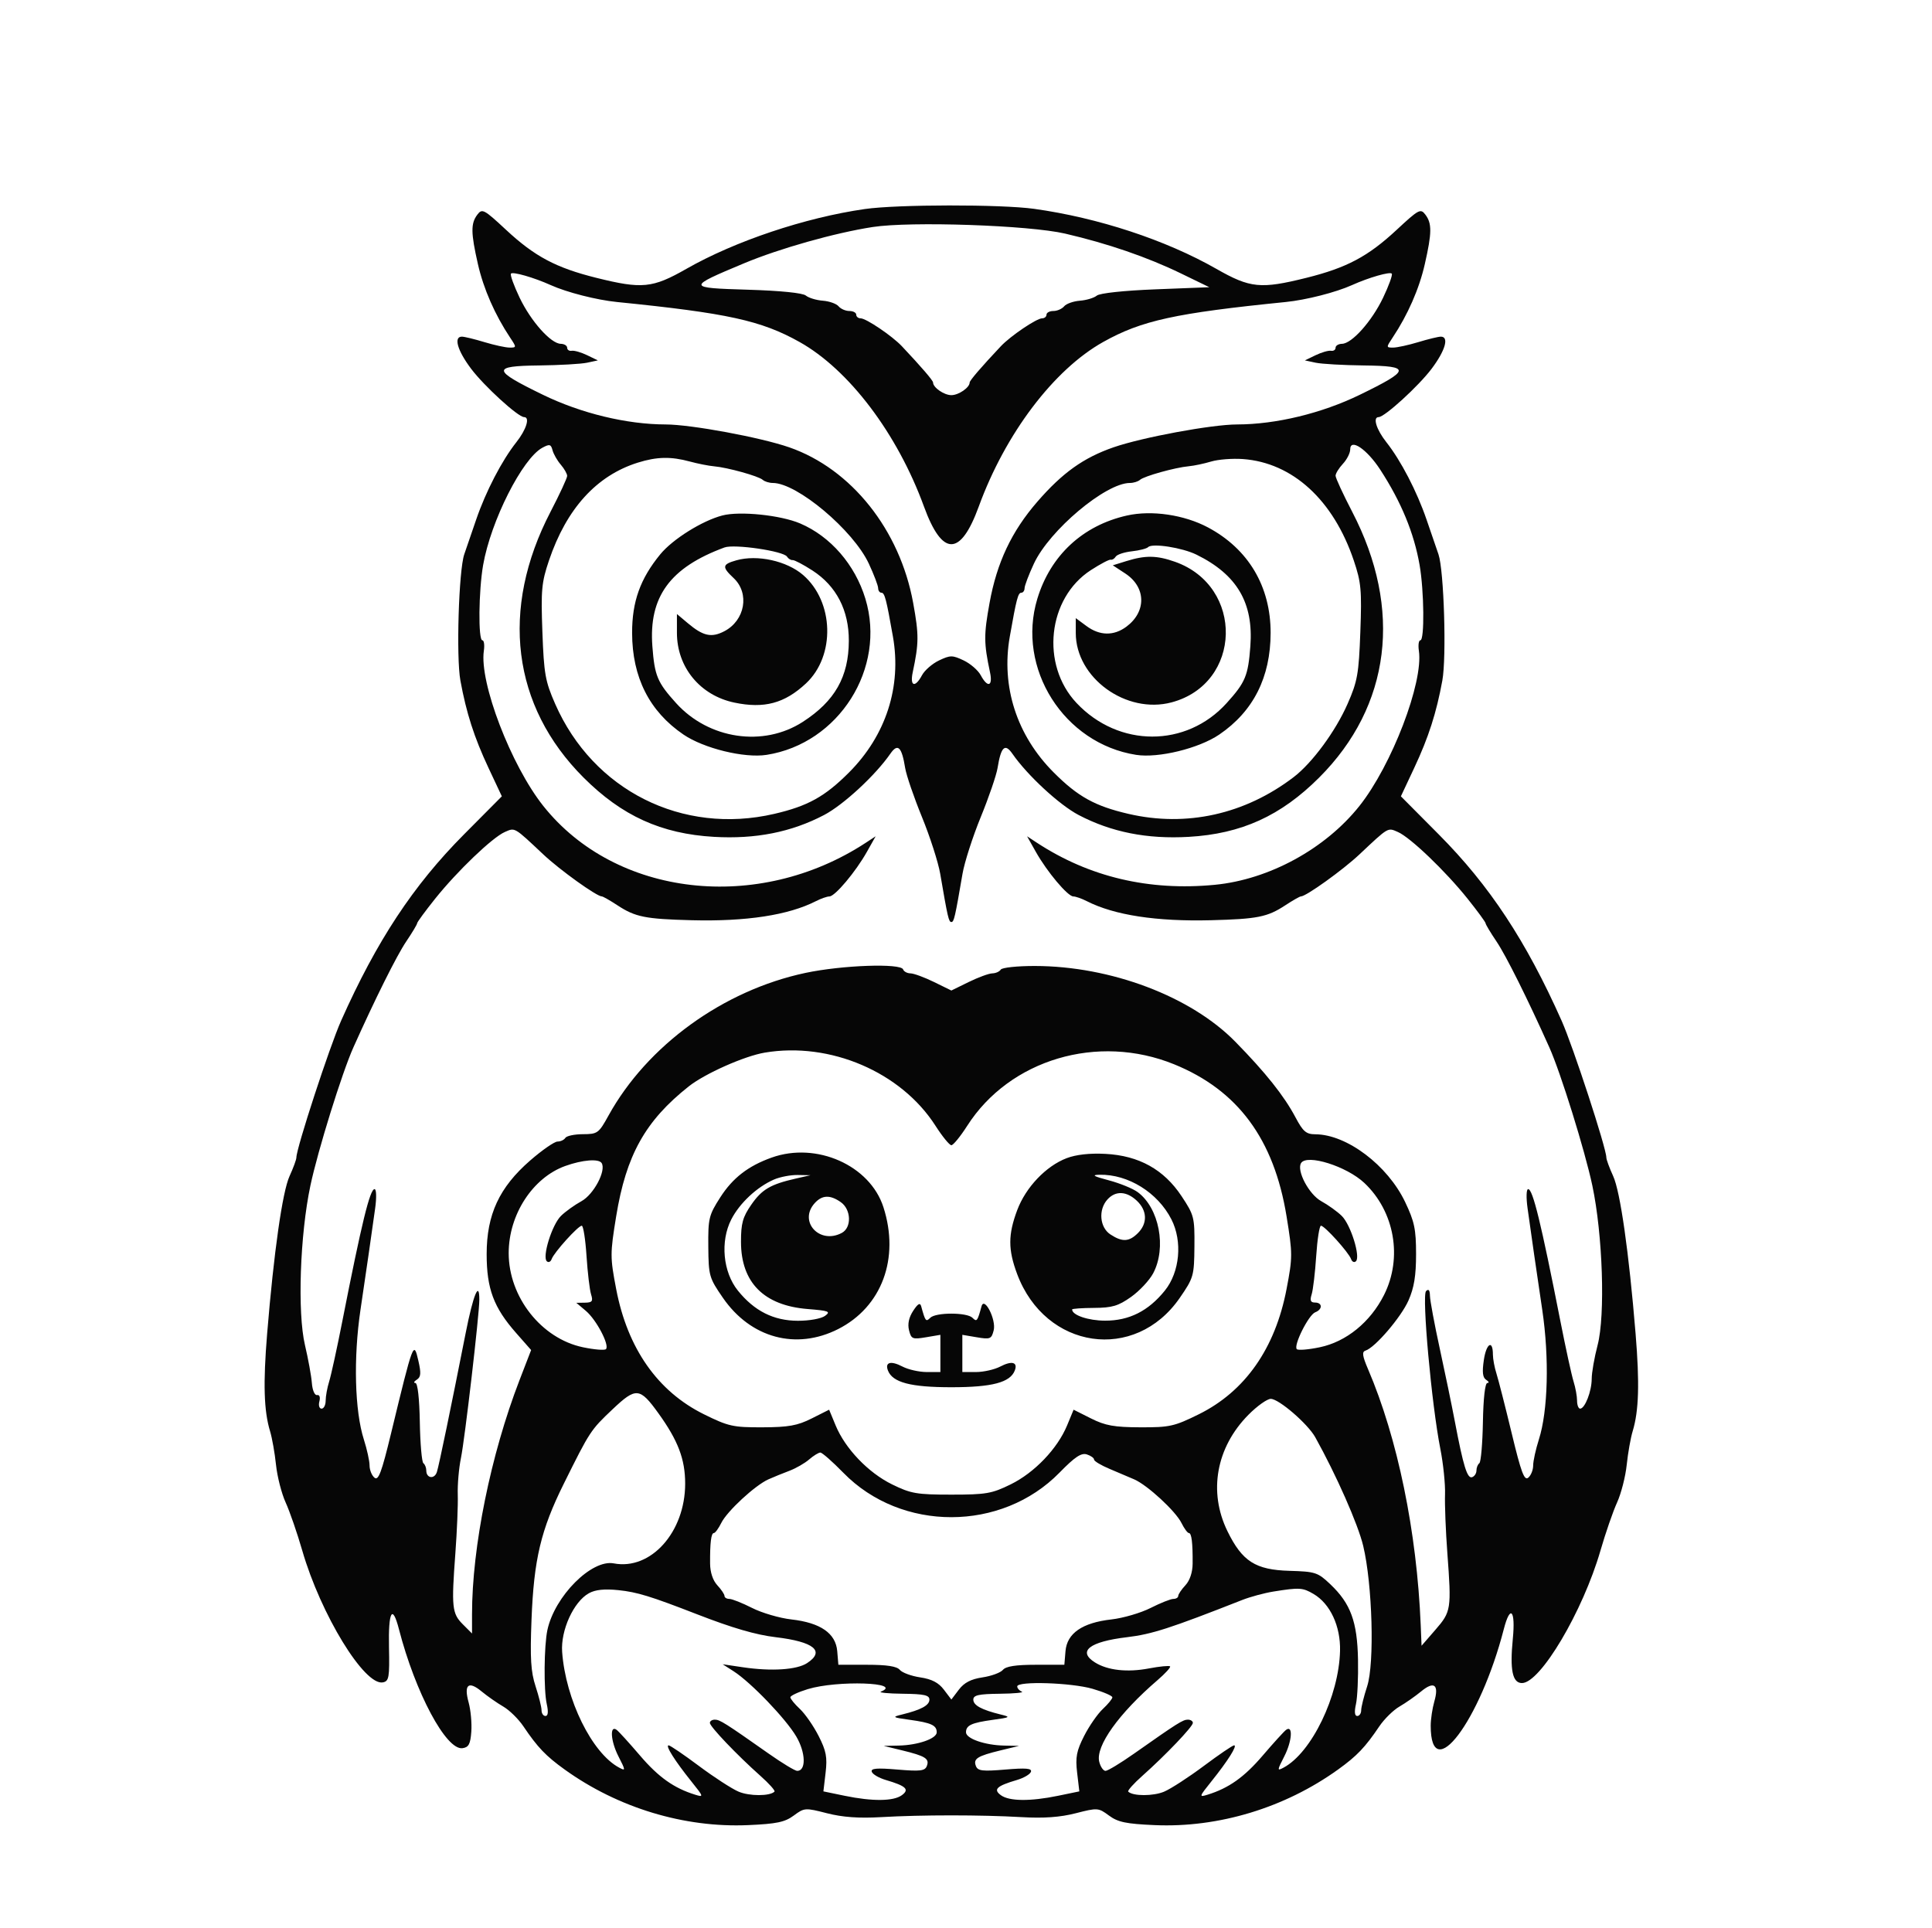 <svg xmlns="http://www.w3.org/2000/svg" width="528" height="527" viewBox="0 0 528 527" version="1.1"><path d="M 236.346 57.132 C 220.015 59.479, 200.870 65.898, 187.579 73.481 C 178.323 78.762, 175.477 79.046, 162.974 75.934 C 151.954 73.191, 146.128 70.096, 138.332 62.844 C 132.255 57.191, 131.768 56.931, 130.459 58.659 C 128.632 61.069, 128.662 63.621, 130.619 72.221 C 132.146 78.938, 135.260 86.042, 139.397 92.250 C 141.188 94.937, 141.185 95, 139.274 95 C 138.198 95, 135.109 94.330, 132.409 93.511 C 129.709 92.692, 126.938 92.017, 126.250 92.011 C 123.910 91.991, 124.991 95.788, 128.750 100.786 C 132.321 105.534, 141.599 114, 143.232 114 C 144.900 114, 143.853 117.398, 141.119 120.856 C 137.144 125.884, 132.790 134.268, 130.138 142 C 128.912 145.575, 127.445 149.850, 126.878 151.500 C 125.374 155.880, 124.647 179.592, 125.822 186 C 127.447 194.872, 129.592 201.542, 133.491 209.850 L 137.148 217.643 126.785 228.071 C 112.907 242.037, 102.946 257.147, 93.212 279 C 90.087 286.016, 81 313.810, 81 316.353 C 81 316.911, 80.162 319.198, 79.137 321.434 C 77.189 325.688, 74.833 342.239, 73.007 364.500 C 71.889 378.122, 72.115 385.614, 73.808 391.176 C 74.365 393.004, 75.095 397.132, 75.431 400.350 C 75.766 403.567, 76.952 408.200, 78.066 410.645 C 79.180 413.089, 81.224 419.007, 82.609 423.795 C 87.670 441.286, 99.630 460.825, 104.655 459.811 C 106.305 459.478, 106.480 458.465, 106.309 450.219 C 106.106 440.375, 107.230 438.315, 109.020 445.250 C 113.510 462.647, 121.944 478.436, 126.406 477.799 C 128.093 477.558, 128.559 476.681, 128.806 473.282 C 128.974 470.963, 128.646 467.376, 128.076 465.312 C 126.723 460.414, 128.010 459.307, 131.606 462.276 C 133.198 463.590, 135.871 465.458, 137.546 466.427 C 139.221 467.397, 141.696 469.828, 143.046 471.831 C 146.923 477.583, 149.157 479.920, 154.330 483.640 C 168.881 494.100, 186.990 499.589, 204.432 498.826 C 212.257 498.484, 214.485 498.018, 216.927 496.212 C 219.824 494.070, 220.051 494.054, 226.004 495.580 C 230.271 496.673, 234.729 496.993, 240.805 496.642 C 251.915 496.001, 268.085 496.001, 279.195 496.642 C 285.271 496.993, 289.729 496.673, 293.996 495.580 C 299.949 494.054, 300.176 494.070, 303.073 496.212 C 305.515 498.018, 307.743 498.484, 315.568 498.826 C 333.010 499.589, 351.119 494.100, 365.670 483.640 C 370.843 479.920, 373.077 477.583, 376.954 471.831 C 378.304 469.828, 380.779 467.397, 382.454 466.427 C 384.129 465.458, 386.802 463.590, 388.394 462.276 C 391.927 459.360, 393.313 460.422, 391.990 465.034 C 391.446 466.933, 391 469.915, 391 471.662 C 391 488.276, 404.472 470.468, 410.980 445.250 C 412.743 438.420, 414.216 440.033, 413.437 447.940 C 412.602 456.412, 413.347 460, 415.941 460 C 420.973 460, 432.589 440.393, 437.391 423.795 C 438.776 419.007, 440.820 413.089, 441.934 410.645 C 443.048 408.200, 444.234 403.567, 444.569 400.350 C 444.905 397.132, 445.635 393.004, 446.192 391.176 C 447.885 385.614, 448.111 378.122, 446.993 364.500 C 445.167 342.239, 442.811 325.688, 440.863 321.434 C 439.838 319.198, 439 316.911, 439 316.353 C 439 313.810, 429.913 286.016, 426.788 279 C 417.054 257.147, 407.093 242.037, 393.215 228.071 L 382.852 217.643 386.509 209.850 C 390.408 201.542, 392.553 194.872, 394.178 186 C 395.353 179.592, 394.626 155.880, 393.122 151.500 C 392.555 149.850, 391.088 145.575, 389.862 142 C 387.210 134.268, 382.856 125.884, 378.881 120.856 C 376.147 117.398, 375.100 114, 376.768 114 C 378.401 114, 387.679 105.534, 391.250 100.786 C 395.009 95.788, 396.090 91.991, 393.750 92.011 C 393.063 92.017, 390.291 92.692, 387.591 93.511 C 384.891 94.330, 381.802 95, 380.726 95 C 378.815 95, 378.812 94.937, 380.603 92.250 C 384.740 86.042, 387.854 78.938, 389.381 72.221 C 391.338 63.621, 391.368 61.069, 389.541 58.659 C 388.232 56.931, 387.745 57.191, 381.668 62.844 C 373.872 70.096, 368.046 73.191, 357.026 75.934 C 344.523 79.046, 341.677 78.762, 332.421 73.481 C 318.594 65.592, 300.147 59.518, 282.608 57.078 C 273.555 55.819, 245.248 55.852, 236.346 57.132 M 238.500 62.047 C 228.175 63.642, 213.062 67.904, 203.376 71.950 C 187.640 78.526, 187.661 78.678, 204.375 79.181 C 213.263 79.448, 219.371 80.063, 220.232 80.778 C 221.003 81.417, 223.092 82.051, 224.874 82.187 C 226.657 82.323, 228.595 83.012, 229.180 83.717 C 229.766 84.423, 231.090 85, 232.122 85 C 233.155 85, 234 85.450, 234 86 C 234 86.550, 234.538 87, 235.196 87 C 236.709 87, 243.830 91.818, 246.486 94.639 C 251.840 100.326, 255 104.002, 255 104.545 C 255 105.919, 258.011 108, 260 108 C 261.989 108, 265 105.919, 265 104.545 C 265 104.002, 268.160 100.326, 273.514 94.639 C 276.170 91.818, 283.291 87, 284.804 87 C 285.462 87, 286 86.550, 286 86 C 286 85.450, 286.845 85, 287.878 85 C 288.910 85, 290.234 84.423, 290.820 83.717 C 291.405 83.012, 293.343 82.323, 295.126 82.187 C 296.908 82.051, 298.987 81.426, 299.744 80.798 C 300.559 80.121, 307.117 79.419, 315.810 79.077 L 330.500 78.500 322.796 74.758 C 313.577 70.281, 302.764 66.560, 291.089 63.847 C 281.226 61.555, 248.854 60.447, 238.500 62.047 M 139.630 74.804 C 139.397 75.187, 140.466 78.133, 142.003 81.350 C 145.090 87.808, 150.536 93.919, 153.250 93.968 C 154.213 93.986, 155 94.470, 155 95.044 C 155 95.618, 155.563 95.990, 156.250 95.871 C 156.938 95.752, 158.825 96.294, 160.446 97.077 L 163.391 98.499 160.446 99.131 C 158.825 99.479, 152.902 99.817, 147.281 99.882 C 134.305 100.032, 134.449 101.119, 148.346 107.884 C 158.789 112.969, 171.285 115.991, 181.926 116.007 C 188.854 116.017, 207.875 119.540, 215.708 122.264 C 232.673 128.164, 245.932 144.818, 249.562 164.787 C 251.151 173.533, 251.137 175.749, 249.439 183.750 C 248.620 187.611, 250.089 188.071, 251.976 184.545 C 252.698 183.195, 254.799 181.374, 256.645 180.498 C 259.714 179.042, 260.286 179.042, 263.355 180.498 C 265.201 181.374, 267.302 183.195, 268.024 184.545 C 269.911 188.071, 271.380 187.611, 270.561 183.750 C 268.863 175.749, 268.849 173.533, 270.438 164.787 C 272.449 153.724, 276.459 145.230, 283.500 137.118 C 290.363 129.211, 296.099 125.113, 304.292 122.264 C 312.125 119.540, 331.146 116.017, 338.074 116.007 C 348.715 115.991, 361.211 112.969, 371.654 107.884 C 385.551 101.119, 385.695 100.032, 372.719 99.882 C 367.098 99.817, 361.175 99.479, 359.554 99.131 L 356.609 98.499 359.554 97.077 C 361.175 96.294, 363.063 95.752, 363.750 95.871 C 364.438 95.990, 365 95.618, 365 95.044 C 365 94.470, 365.788 93.986, 366.750 93.968 C 369.464 93.919, 374.910 87.808, 377.997 81.350 C 379.534 78.133, 380.603 75.187, 380.370 74.804 C 379.978 74.156, 374.102 75.839, 369.500 77.917 C 365.104 79.903, 356.966 81.981, 351.389 82.542 C 321.217 85.576, 311.998 87.592, 301.527 93.448 C 287.986 101.020, 274.760 118.506, 267.485 138.452 C 262.485 152.162, 257.515 152.162, 252.515 138.452 C 245.240 118.506, 232.014 101.020, 218.473 93.448 C 208.002 87.592, 198.783 85.576, 168.611 82.542 C 163.034 81.981, 154.896 79.903, 150.500 77.917 C 145.898 75.839, 140.022 74.156, 139.630 74.804 M 148.227 122.370 C 142.755 125.319, 134.132 142.395, 132.034 154.434 C 130.798 161.529, 130.662 175, 131.827 175 C 132.282 175, 132.464 176.295, 132.231 177.877 C 130.964 186.510, 139.650 209.174, 148.481 220.280 C 168.276 245.176, 207.187 249.614, 236.613 230.334 L 239.308 228.568 236.904 232.840 C 233.840 238.286, 228.194 244.998, 226.672 245.006 C 226.027 245.010, 224.375 245.587, 223 246.289 C 215.489 250.123, 203.943 251.895, 189 251.507 C 176.349 251.179, 173.617 250.631, 168.771 247.449 C 166.721 246.102, 164.787 245, 164.473 245 C 163.065 245, 153.033 237.802, 148.500 233.541 C 140.424 225.947, 140.792 226.162, 137.966 227.395 C 134.568 228.877, 124.958 238.079, 118.911 245.642 C 116.210 249.020, 114 252.035, 114 252.342 C 114 252.649, 112.652 254.897, 111.005 257.338 C 108.424 261.162, 102.492 273.055, 96.575 286.270 C 93.464 293.219, 86.874 314.404, 84.838 324 C 81.976 337.496, 81.249 358.734, 83.345 367.636 C 84.234 371.411, 85.082 376.075, 85.231 378 C 85.383 379.974, 86 381.406, 86.647 381.284 C 87.327 381.156, 87.585 381.869, 87.281 383.034 C 86.996 384.122, 87.266 385, 87.883 385 C 88.498 385, 89 384.019, 89 382.821 C 89 381.623, 89.432 379.260, 89.960 377.571 C 90.488 375.882, 92.115 368.425, 93.576 361 C 98.843 334.233, 101.097 325, 102.365 325 C 102.868 325, 102.938 327.293, 102.526 330.250 C 101.311 338.966, 100.304 345.925, 98.514 358 C 96.565 371.137, 96.941 385.608, 99.432 393.409 C 100.294 396.109, 101 399.316, 101 400.536 C 101 401.757, 101.601 403.254, 102.336 403.864 C 103.419 404.763, 104.281 402.462, 106.877 391.737 C 112.951 366.645, 113.056 366.363, 114.321 371.841 C 115.120 375.304, 115.037 376.363, 113.911 377.076 C 113.135 377.567, 112.960 377.976, 113.523 377.985 C 114.144 377.994, 114.620 382.195, 114.733 388.666 C 114.836 394.533, 115.275 399.595, 115.710 399.916 C 116.144 400.237, 116.500 401.137, 116.500 401.917 C 116.500 404.061, 118.750 404.362, 119.401 402.305 C 119.980 400.475, 123.242 384.719, 127.281 364.252 C 129.328 353.877, 131.004 349.818, 130.997 355.250 C 130.993 359.281, 127.032 393.365, 125.972 398.500 C 125.404 401.250, 125.013 405.750, 125.104 408.500 C 125.194 411.250, 124.900 418.450, 124.450 424.500 C 123.350 439.278, 123.528 440.983, 126.476 443.930 L 129 446.455 129 441.188 C 129 422.804, 134.107 397.619, 141.967 377.240 L 145.153 368.981 141.045 364.314 C 134.912 357.346, 133 352.226, 133 342.766 C 133 331.945, 136.450 324.518, 144.886 317.180 C 148.162 314.331, 151.526 312, 152.362 312 C 153.198 312, 154.160 311.550, 154.500 311 C 154.840 310.450, 157.004 309.994, 159.309 309.986 C 163.305 309.972, 163.630 309.736, 166.286 304.920 C 176.862 285.747, 197.670 270.671, 220.135 265.904 C 230.133 263.782, 246.238 263.214, 246.821 264.963 C 247.011 265.533, 247.917 266.014, 248.833 266.031 C 249.750 266.048, 252.637 267.110, 255.250 268.390 L 260 270.718 264.750 268.390 C 267.363 267.110, 270.261 266.048, 271.191 266.031 C 272.121 266.014, 273.160 265.550, 273.500 265 C 273.840 264.450, 278.029 264.006, 282.809 264.013 C 303.569 264.045, 325.436 272.308, 337.608 284.723 C 345.875 293.154, 350.928 299.502, 354.040 305.368 C 356.122 309.294, 356.954 310.002, 359.498 310.015 C 368.067 310.058, 379.216 318.476, 384.012 328.524 C 386.557 333.857, 387 335.970, 387 342.766 C 387 348.665, 386.460 351.967, 384.928 355.431 C 382.896 360.023, 375.781 368.327, 373.187 369.134 C 372.164 369.452, 372.315 370.569, 373.876 374.211 C 381.952 393.052, 387.221 418.654, 388.268 444.151 L 388.500 449.801 392.287 445.438 C 396.592 440.479, 396.691 439.840, 395.550 424.500 C 395.100 418.450, 394.814 411.221, 394.913 408.436 C 395.013 405.651, 394.433 400.026, 393.624 395.936 C 391.242 383.892, 388.542 354.058, 389.726 352.874 C 390.425 352.175, 390.765 352.589, 390.796 354.175 C 390.821 355.454, 392.020 361.900, 393.460 368.500 C 394.900 375.100, 396.762 384.100, 397.597 388.500 C 399.915 400.711, 400.985 404.172, 402.306 403.731 C 402.963 403.512, 403.500 402.696, 403.500 401.917 C 403.500 401.137, 403.856 400.237, 404.290 399.916 C 404.725 399.595, 405.164 394.533, 405.267 388.666 C 405.380 382.195, 405.856 377.994, 406.477 377.985 C 407.040 377.976, 406.900 377.589, 406.168 377.125 C 405.195 376.508, 405.023 375.030, 405.530 371.650 C 406.212 367.102, 408 366.080, 408 370.238 C 408 371.404, 408.438 373.740, 408.974 375.429 C 409.510 377.118, 411.384 384.457, 413.138 391.737 C 415.722 402.463, 416.581 404.763, 417.664 403.864 C 418.399 403.254, 419 401.757, 419 400.536 C 419 399.316, 419.706 396.109, 420.568 393.409 C 423.059 385.608, 423.435 371.137, 421.486 358 C 419.696 345.925, 418.689 338.966, 417.474 330.250 C 417.062 327.293, 417.132 325, 417.635 325 C 418.903 325, 421.157 334.233, 426.424 361 C 427.885 368.425, 429.512 375.882, 430.040 377.571 C 430.568 379.260, 431 381.623, 431 382.821 C 431 384.019, 431.378 385, 431.839 385 C 433.150 385, 435 380.228, 435 376.847 C 435 375.165, 435.725 371.024, 436.611 367.644 C 438.745 359.507, 438.013 337.394, 435.166 324 C 433.124 314.396, 426.530 293.206, 423.425 286.270 C 417.508 273.055, 411.576 261.162, 408.995 257.338 C 407.348 254.897, 406 252.649, 406 252.342 C 406 252.035, 403.790 249.020, 401.089 245.642 C 395.042 238.079, 385.432 228.877, 382.034 227.395 C 379.208 226.162, 379.576 225.947, 371.500 233.541 C 366.967 237.802, 356.935 245, 355.527 245 C 355.213 245, 353.279 246.102, 351.229 247.449 C 346.383 250.631, 343.651 251.179, 331 251.507 C 316.057 251.895, 304.511 250.123, 297 246.289 C 295.625 245.587, 293.973 245.010, 293.328 245.006 C 291.806 244.998, 286.160 238.286, 283.096 232.840 L 280.692 228.568 283.387 230.334 C 297.678 239.698, 314.033 243.564, 332.007 241.826 C 346.814 240.395, 362.194 232.008, 371.519 220.280 C 380.350 209.174, 389.036 186.510, 387.769 177.877 C 387.536 176.295, 387.718 175, 388.173 175 C 389.338 175, 389.202 161.529, 387.966 154.434 C 386.438 145.665, 382.941 137.187, 377.222 128.388 C 373.560 122.753, 369 119.672, 369 122.833 C 369 123.817, 368.100 125.589, 367 126.770 C 365.900 127.950, 365 129.414, 365 130.023 C 365 130.631, 367.051 135.077, 369.558 139.903 C 383.377 166.503, 380.084 192.962, 360.520 212.517 C 350.043 222.990, 339.261 227.891, 324.876 228.721 C 313.499 229.378, 303.734 227.442, 294.789 222.755 C 289.501 219.984, 280.766 211.905, 276.675 206 C 274.640 203.062, 273.563 204.097, 272.629 209.888 C 272.308 211.875, 270.242 217.911, 268.036 223.302 C 265.831 228.693, 263.587 235.668, 263.050 238.802 C 260.991 250.814, 260.717 252, 260 252 C 259.283 252, 259.009 250.814, 256.950 238.802 C 256.413 235.668, 254.169 228.693, 251.964 223.302 C 249.758 217.911, 247.692 211.875, 247.371 209.888 C 246.437 204.097, 245.360 203.062, 243.325 206 C 239.234 211.905, 230.499 219.984, 225.211 222.755 C 216.266 227.442, 206.501 229.378, 195.124 228.721 C 180.739 227.891, 169.957 222.990, 159.480 212.517 C 139.916 192.962, 136.623 166.503, 150.442 139.903 C 152.949 135.077, 155 130.655, 155 130.076 C 155 129.497, 154.213 128.108, 153.250 126.989 C 152.287 125.871, 151.275 124.098, 151 123.050 C 150.566 121.396, 150.199 121.306, 148.227 122.370 M 174.324 126.439 C 163.032 129.970, 154.817 139.019, 150.025 153.205 C 148.006 159.182, 147.812 161.298, 148.231 172.705 C 148.653 184.191, 149.011 186.206, 151.728 192.397 C 162.102 216.032, 186.478 228.267, 211.589 222.443 C 220.765 220.315, 225.430 217.732, 232.025 211.125 C 242.126 201.007, 246.439 187.672, 244.033 174 C 242.223 163.714, 241.774 162, 240.887 162 C 240.399 162, 239.996 161.438, 239.990 160.750 C 239.985 160.063, 238.840 157.050, 237.446 154.055 C 233.188 144.908, 217.834 132, 211.211 132 C 210.215 132, 208.973 131.616, 208.450 131.147 C 207.311 130.125, 198.806 127.761, 195.126 127.444 C 193.682 127.320, 190.700 126.730, 188.500 126.133 C 183.346 124.735, 179.511 124.818, 174.324 126.439 M 331 126.141 C 329.075 126.719, 326.318 127.299, 324.874 127.431 C 321.153 127.770, 312.679 130.134, 311.550 131.147 C 311.027 131.616, 309.785 132, 308.789 132 C 302.166 132, 286.812 144.908, 282.554 154.055 C 281.160 157.050, 280.015 160.063, 280.010 160.750 C 280.004 161.438, 279.601 162, 279.113 162 C 278.226 162, 277.777 163.714, 275.967 174 C 273.561 187.672, 277.874 201.007, 287.975 211.125 C 294.570 217.732, 299.235 220.315, 308.411 222.443 C 324.253 226.117, 340.212 222.567, 353.535 212.406 C 358.608 208.536, 364.993 199.867, 368.272 192.397 C 370.989 186.206, 371.347 184.191, 371.769 172.705 C 372.188 161.311, 371.992 159.175, 369.982 153.205 C 364.412 136.664, 353.251 126.449, 339.675 125.465 C 336.829 125.259, 332.925 125.563, 331 126.141 M 197.438 140.877 C 191.923 142.306, 183.837 147.363, 180.443 151.504 C 174.965 158.189, 172.733 164.426, 172.749 173 C 172.773 185.114, 177.480 194.429, 186.775 200.756 C 192.357 204.555, 203.422 207.261, 209.500 206.312 C 229.246 203.230, 242.271 182.650, 236.505 163.644 C 233.681 154.335, 226.980 146.604, 218.665 143.059 C 213.329 140.785, 202.206 139.641, 197.438 140.877 M 308 140.894 C 295.913 143.605, 287.089 151.796, 283.495 163.644 C 277.729 182.650, 290.754 203.230, 310.500 206.312 C 316.578 207.261, 327.643 204.555, 333.225 200.756 C 342.520 194.429, 347.227 185.114, 347.251 173 C 347.275 160.304, 341.187 150.043, 330.132 144.151 C 323.639 140.690, 314.744 139.381, 308 140.894 M 198 149.626 C 183.103 155.117, 177.266 163.116, 178.289 176.639 C 178.899 184.708, 179.644 186.493, 184.764 192.161 C 193.700 202.052, 208.622 204.261, 219.407 197.289 C 228.166 191.627, 231.944 184.970, 231.978 175.135 C 232.007 166.808, 228.574 160.163, 222.065 155.945 C 219.554 154.318, 217.100 153.028, 216.612 153.079 C 216.123 153.129, 215.435 152.704, 215.082 152.133 C 214.143 150.613, 200.682 148.638, 198 149.626 M 313.782 149.533 C 313.388 149.938, 311.376 150.455, 309.312 150.682 C 307.248 150.910, 305.270 151.563, 304.918 152.133 C 304.565 152.704, 303.955 153.079, 303.561 152.967 C 303.168 152.855, 300.714 154.144, 298.109 155.833 C 286.289 163.492, 284.337 181.650, 294.207 192.132 C 305.727 204.366, 324.197 204.379, 335.236 192.161 C 340.356 186.493, 341.101 184.708, 341.711 176.639 C 342.608 164.773, 338.075 157.057, 327 151.598 C 323.104 149.677, 314.894 148.395, 313.782 149.533 M 201.250 153.139 C 197.344 154.243, 197.237 154.934, 200.500 158 C 204.936 162.167, 203.618 169.595, 197.920 172.541 C 194.422 174.350, 192.164 173.850, 187.995 170.342 L 185 167.822 185 172.961 C 185 182.363, 191.334 190.062, 200.685 192.026 C 208.841 193.739, 214.422 192.245, 220.266 186.787 C 228.342 179.241, 227.944 164.466, 219.467 157.143 C 215.013 153.295, 206.962 151.526, 201.250 153.139 M 307.809 153.358 L 304.118 154.507 307.539 156.750 C 313.219 160.473, 313.359 167.167, 307.844 171.273 C 304.392 173.843, 300.546 173.780, 296.915 171.095 L 294 168.940 294 173.010 C 294 185.288, 307.780 195.265, 320.182 191.965 C 339.463 186.834, 340.105 160.241, 321.110 153.539 C 316.111 151.775, 313.030 151.733, 307.809 153.358 M 209 287.694 C 203.416 288.636, 192.636 293.430, 188.210 296.940 C 176.350 306.342, 171.119 315.713, 168.394 332.437 C 166.728 342.664, 166.728 343.604, 168.400 352.335 C 171.503 368.545, 179.737 380.290, 192.379 386.538 C 199.073 389.846, 200.347 390.130, 208.364 390.100 C 215.513 390.074, 217.928 389.639, 221.834 387.677 L 226.594 385.286 228.374 389.590 C 230.999 395.935, 237.282 402.501, 243.786 405.694 C 248.945 408.228, 250.519 408.500, 260 408.500 C 269.481 408.500, 271.055 408.228, 276.214 405.694 C 282.718 402.501, 289.001 395.935, 291.626 389.590 L 293.406 385.286 298.166 387.677 C 302.072 389.639, 304.487 390.074, 311.636 390.100 C 319.653 390.130, 320.927 389.846, 327.621 386.538 C 340.263 380.290, 348.497 368.545, 351.600 352.335 C 353.272 343.604, 353.272 342.664, 351.606 332.437 C 348.166 311.327, 338.291 297.970, 320.888 290.887 C 300.019 282.395, 275.938 289.552, 264.332 307.696 C 262.465 310.613, 260.516 313, 260 313 C 259.484 313, 257.535 310.613, 255.668 307.696 C 246.267 293, 226.858 284.681, 209 287.694 M 210.882 316.381 C 204.464 318.674, 200.247 321.940, 196.836 327.260 C 193.717 332.123, 193.505 333.002, 193.574 340.746 C 193.646 348.697, 193.806 349.257, 197.574 354.720 C 205.155 365.711, 217.577 369.075, 229.064 363.250 C 241.001 357.196, 245.932 343.911, 241.432 329.934 C 237.746 318.487, 223.132 312.003, 210.882 316.381 M 291.511 316.540 C 285.854 318.697, 280.330 324.503, 277.994 330.747 C 275.483 337.457, 275.480 341.536, 277.980 348.212 C 285.706 368.849, 310.206 372.437, 322.426 354.720 C 326.200 349.248, 326.354 348.708, 326.426 340.682 C 326.497 332.713, 326.337 332.088, 322.899 326.907 C 318.067 319.624, 311.258 315.846, 302.100 315.365 C 297.832 315.141, 294.091 315.556, 291.511 316.540 M 154.500 318.669 C 145.579 321.871, 139.018 331.972, 139.021 342.500 C 139.024 354.505, 147.959 365.838, 159.293 368.216 C 162.396 368.867, 165.233 369.100, 165.598 368.735 C 166.652 367.682, 163.002 360.717, 160.123 358.286 L 157.500 356.072 159.867 356.036 C 161.857 356.006, 162.122 355.642, 161.531 353.750 C 161.145 352.512, 160.586 347.788, 160.289 343.250 C 159.992 338.712, 159.408 335, 158.991 335 C 158.002 335, 151.407 342.305, 150.767 344.108 C 150.496 344.874, 149.898 345.148, 149.438 344.718 C 148.129 343.492, 150.857 334.737, 153.299 332.331 C 154.510 331.138, 157.035 329.322, 158.912 328.294 C 162.258 326.462, 165.707 319.954, 164.429 317.885 C 163.655 316.633, 159.189 316.986, 154.500 318.669 M 355.571 317.885 C 354.293 319.954, 357.742 326.462, 361.088 328.294 C 362.965 329.322, 365.490 331.138, 366.701 332.331 C 369.143 334.737, 371.871 343.492, 370.562 344.718 C 370.102 345.148, 369.504 344.874, 369.233 344.108 C 368.593 342.305, 361.998 335, 361.009 335 C 360.592 335, 360.008 338.712, 359.711 343.250 C 359.414 347.788, 358.855 352.512, 358.469 353.750 C 357.940 355.445, 358.165 356, 359.383 356 C 361.446 356, 361.490 357.875, 359.445 358.660 C 357.633 359.355, 353.429 367.762, 354.405 368.738 C 354.768 369.102, 357.604 368.867, 360.707 368.216 C 367.943 366.698, 374.498 361.359, 378.239 353.935 C 383.359 343.773, 381.142 331.120, 372.872 323.318 C 368.026 318.746, 357.150 315.330, 355.571 317.885 M 211.500 322.389 C 206.850 324.420, 202.116 328.852, 199.848 333.297 C 196.794 339.285, 197.574 347.663, 201.658 352.735 C 206.151 358.314, 211.419 360.964, 218.059 360.984 C 221.174 360.993, 224.430 360.406, 225.465 359.649 C 227.102 358.452, 226.562 358.239, 220.718 357.770 C 208.762 356.810, 202.517 350.515, 202.506 339.415 C 202.501 334.361, 202.979 332.638, 205.323 329.256 C 208.227 325.065, 210.574 323.688, 217.500 322.111 L 221.500 321.201 218 321.140 C 216.075 321.106, 213.150 321.668, 211.500 322.389 M 303 322.588 C 306.025 323.389, 309.579 324.837, 310.899 325.805 C 316.797 330.132, 318.876 341.004, 315.147 348.016 C 314.127 349.932, 311.410 352.835, 309.109 354.466 C 305.622 356.938, 303.934 357.437, 298.964 357.466 C 295.685 357.485, 293.002 357.675, 293.001 357.890 C 292.997 359.443, 297.394 360.939, 302 360.952 C 308.576 360.970, 313.843 358.322, 318.342 352.735 C 322.436 347.652, 323.207 339.286, 320.137 333.268 C 316.395 325.933, 308.314 320.914, 300.500 321.071 C 298.209 321.117, 298.800 321.476, 303 322.588 M 302.655 327.829 C 300.118 330.632, 300.527 335.460, 303.465 337.385 C 306.719 339.517, 308.578 339.422, 311 337 C 313.655 334.345, 313.530 330.847, 310.686 328.174 C 307.860 325.520, 304.861 325.391, 302.655 327.829 M 222.655 328.829 C 218.136 333.822, 223.970 340.227, 230.066 336.965 C 232.800 335.502, 232.630 330.555, 229.777 328.557 C 226.852 326.507, 224.681 326.590, 222.655 328.829 M 249.563 358.263 C 248.385 360.061, 248 361.864, 248.429 363.574 C 249.031 365.971, 249.372 366.113, 253.039 365.493 L 257 364.824 257 369.912 L 257 375 253.250 374.994 C 251.188 374.990, 248.216 374.318, 246.646 373.499 C 243.463 371.839, 241.790 372.289, 242.665 374.569 C 243.922 377.844, 248.858 379.148, 260 379.148 C 271.142 379.148, 276.078 377.844, 277.335 374.569 C 278.210 372.289, 276.537 371.839, 273.354 373.499 C 271.784 374.318, 268.813 374.990, 266.750 374.994 L 263 375 263 369.912 L 263 364.824 266.961 365.493 C 270.628 366.113, 270.969 365.971, 271.571 363.574 C 272.293 360.696, 269.013 354.228, 268.247 357.020 C 267.112 361.161, 266.957 361.357, 265.767 360.167 C 264.254 358.654, 255.746 358.654, 254.233 360.167 C 253.043 361.357, 252.888 361.161, 251.753 357.020 C 251.460 355.952, 250.851 356.297, 249.563 358.263 M 167.458 385.128 C 161.401 390.857, 161.237 391.106, 154.090 405.500 C 147.803 418.162, 145.902 426.172, 145.257 442.707 C 144.846 453.259, 145.070 456.916, 146.371 460.895 C 147.267 463.635, 148 466.579, 148 467.438 C 148 468.297, 148.486 469, 149.079 469 C 149.781 469, 149.903 467.861, 149.427 465.750 C 148.569 461.939, 148.672 449.810, 149.599 445.500 C 151.587 436.257, 161.672 426.131, 167.735 427.290 C 177.862 429.226, 187.250 418.743, 187.250 405.500 C 187.250 398.819, 185.311 393.719, 179.929 386.250 C 174.852 379.202, 173.822 379.109, 167.458 385.128 M 341.186 386.676 C 332.368 395.587, 330.181 407.719, 335.453 418.493 C 339.489 426.742, 343.104 429.055, 352.381 429.325 C 359.505 429.532, 360.143 429.743, 363.593 433.022 C 369.129 438.284, 370.936 443.216, 371.134 453.604 C 371.228 458.497, 370.975 463.962, 370.573 465.750 C 370.097 467.861, 370.219 469, 370.921 469 C 371.514 469, 372 468.297, 372 467.438 C 372 466.579, 372.733 463.635, 373.629 460.895 C 375.681 454.623, 375.075 433.034, 372.552 422.500 C 371.133 416.579, 365.207 403.152, 359.448 392.814 C 357.410 389.155, 349.511 382.335, 347.299 382.325 C 346.309 382.321, 343.559 384.279, 341.186 386.676 M 221.128 398.889 C 219.930 399.928, 217.499 401.323, 215.725 401.990 C 213.951 402.657, 211.375 403.706, 210 404.322 C 206.352 405.956, 198.718 413.015, 197.125 416.228 C 196.369 417.752, 195.453 419, 195.089 419 C 194.347 419, 194.020 421.657, 194.063 427.341 C 194.081 429.738, 194.826 431.971, 196.046 433.280 C 197.121 434.433, 198 435.742, 198 436.189 C 198 436.635, 198.599 437, 199.331 437 C 200.062 437, 202.861 438.114, 205.550 439.475 C 208.239 440.837, 213.064 442.247, 216.272 442.610 C 224.228 443.510, 228.403 446.398, 228.810 451.282 L 229.121 455 236.938 455 C 242.395 455, 245.104 455.420, 245.910 456.391 C 246.545 457.156, 249.055 458.081, 251.489 458.446 C 254.645 458.919, 256.498 459.882, 257.956 461.805 L 260 464.500 262.044 461.805 C 263.502 459.882, 265.355 458.919, 268.511 458.446 C 270.945 458.081, 273.455 457.156, 274.090 456.391 C 274.896 455.420, 277.605 455, 283.062 455 L 290.879 455 291.190 451.282 C 291.597 446.398, 295.772 443.510, 303.728 442.610 C 306.936 442.247, 311.761 440.837, 314.450 439.475 C 317.139 438.114, 319.938 437, 320.669 437 C 321.401 437, 322 436.635, 322 436.189 C 322 435.742, 322.879 434.433, 323.954 433.280 C 325.174 431.971, 325.919 429.738, 325.937 427.341 C 325.980 421.657, 325.653 419, 324.911 419 C 324.547 419, 323.631 417.752, 322.875 416.228 C 321.274 413, 313.624 405.937, 310 404.341 C 308.625 403.735, 305.587 402.442, 303.250 401.468 C 300.913 400.493, 299 399.345, 299 398.916 C 299 398.486, 298.108 397.852, 297.017 397.505 C 295.502 397.025, 293.746 398.195, 289.576 402.466 C 273.721 418.706, 246.307 418.735, 230.485 402.528 C 227.516 399.488, 224.687 397, 224.197 397 C 223.707 397, 222.326 397.850, 221.128 398.889 M 160.948 435.446 C 156.765 437.758, 153.196 445.588, 153.630 451.500 C 154.586 464.528, 161.778 479.135, 169.190 483.102 C 171.010 484.076, 171.001 483.921, 168.993 479.987 C 166.889 475.862, 166.587 471.394, 168.506 472.776 C 169.060 473.174, 171.938 476.337, 174.902 479.804 C 179.966 485.728, 184.167 488.710, 189.987 490.514 C 192.363 491.251, 192.317 491.088, 188.951 486.893 C 184.428 481.253, 181.743 476.995, 182.727 477.020 C 183.152 477.031, 186.875 479.562, 191 482.644 C 195.125 485.726, 199.999 488.889, 201.831 489.671 C 204.797 490.939, 210.394 490.940, 211.660 489.673 C 211.919 489.414, 210.189 487.476, 207.816 485.366 C 201.445 479.703, 194 471.901, 194 470.886 C 194 470.399, 194.612 470, 195.360 470 C 196.735 470, 198.131 470.881, 210.139 479.329 C 213.791 481.898, 217.270 484, 217.870 484 C 220.339 484, 220.209 479.032, 217.625 474.622 C 214.783 469.774, 205.213 459.804, 200.500 456.783 L 197.500 454.860 203 455.676 C 210.817 456.836, 217.759 456.388, 220.577 454.542 C 225.567 451.272, 222.465 448.712, 212 447.466 C 206.553 446.817, 200.164 444.955, 190.500 441.200 C 177.776 436.256, 174.126 435.137, 169 434.605 C 165.206 434.212, 162.708 434.473, 160.948 435.446 M 348 434.991 C 345.525 435.389, 341.700 436.423, 339.500 437.288 C 319.795 445.040, 314.791 446.657, 308 447.466 C 297.713 448.691, 294.385 451.314, 299.250 454.365 C 302.697 456.526, 308.070 457.125, 313.973 456.005 C 316.916 455.447, 319.523 455.190, 319.767 455.434 C 320.011 455.677, 318.477 457.367, 316.359 459.188 C 305.742 468.317, 299.349 477.270, 300.415 481.516 C 300.758 482.882, 301.529 484, 302.130 484 C 302.730 484, 306.209 481.898, 309.861 479.329 C 321.869 470.881, 323.265 470, 324.640 470 C 325.388 470, 326 470.399, 326 470.886 C 326 471.901, 318.555 479.703, 312.184 485.366 C 309.811 487.476, 308.081 489.414, 308.340 489.673 C 309.606 490.940, 315.203 490.939, 318.169 489.671 C 320.001 488.889, 324.875 485.726, 329 482.644 C 333.125 479.562, 336.848 477.031, 337.273 477.020 C 338.257 476.995, 335.572 481.253, 331.049 486.893 C 327.683 491.088, 327.637 491.251, 330.013 490.514 C 335.833 488.710, 340.034 485.728, 345.098 479.804 C 348.062 476.337, 350.940 473.174, 351.494 472.776 C 353.413 471.394, 353.111 475.862, 351.007 479.987 C 348.999 483.921, 348.990 484.076, 350.810 483.102 C 358.453 479.011, 365.925 463.543, 366.222 451.198 C 366.384 444.448, 363.549 438.346, 359.001 435.660 C 356.023 433.901, 355.121 433.846, 348 434.991 M 220.750 461.662 C 218.137 462.462, 216 463.462, 216 463.884 C 216 464.306, 217.170 465.742, 218.599 467.076 C 220.028 468.409, 222.330 471.725, 223.714 474.444 C 225.800 478.542, 226.127 480.260, 225.629 484.496 L 225.029 489.606 230.825 490.803 C 238.434 492.375, 244.181 492.319, 246.460 490.653 C 248.628 489.068, 247.644 488.133, 242.080 486.490 C 240.199 485.935, 238.475 484.925, 238.249 484.246 C 237.935 483.304, 239.596 483.160, 245.260 483.639 C 251.524 484.169, 252.780 484.017, 253.298 482.665 C 254.063 480.673, 252.903 479.941, 246.536 478.394 L 241.500 477.170 245.601 477.085 C 250.860 476.976, 256 475.185, 256 473.461 C 256 471.549, 254.504 470.854, 248.649 470.047 C 243.866 469.388, 243.713 469.285, 246.500 468.599 C 251.752 467.308, 254 466.086, 254 464.521 C 254 463.307, 252.539 462.984, 246.750 462.921 C 242.762 462.878, 240.063 462.615, 240.750 462.338 C 247.006 459.813, 228.799 459.198, 220.750 461.662 M 278 460.917 C 278 461.421, 278.563 462.060, 279.250 462.338 C 279.938 462.615, 277.238 462.878, 273.250 462.921 C 267.461 462.984, 266 463.307, 266 464.521 C 266 466.086, 268.248 467.308, 273.500 468.599 C 276.287 469.285, 276.134 469.388, 271.351 470.047 C 265.496 470.854, 264 471.549, 264 473.461 C 264 475.185, 269.140 476.976, 274.399 477.085 L 278.500 477.170 273.464 478.394 C 267.097 479.941, 265.937 480.673, 266.702 482.665 C 267.220 484.017, 268.476 484.169, 274.740 483.639 C 280.404 483.160, 282.065 483.304, 281.751 484.246 C 281.525 484.925, 279.801 485.935, 277.920 486.490 C 272.356 488.133, 271.372 489.068, 273.540 490.653 C 275.819 492.319, 281.566 492.375, 289.175 490.803 L 294.971 489.606 294.371 484.496 C 293.873 480.260, 294.200 478.542, 296.286 474.444 C 297.670 471.725, 299.972 468.409, 301.401 467.076 C 302.830 465.742, 304 464.312, 304 463.897 C 304 463.482, 301.568 462.435, 298.596 461.571 C 292.778 459.880, 278 459.410, 278 460.917" stroke="none" fill="#060606" fill-rule="evenodd"/></svg>